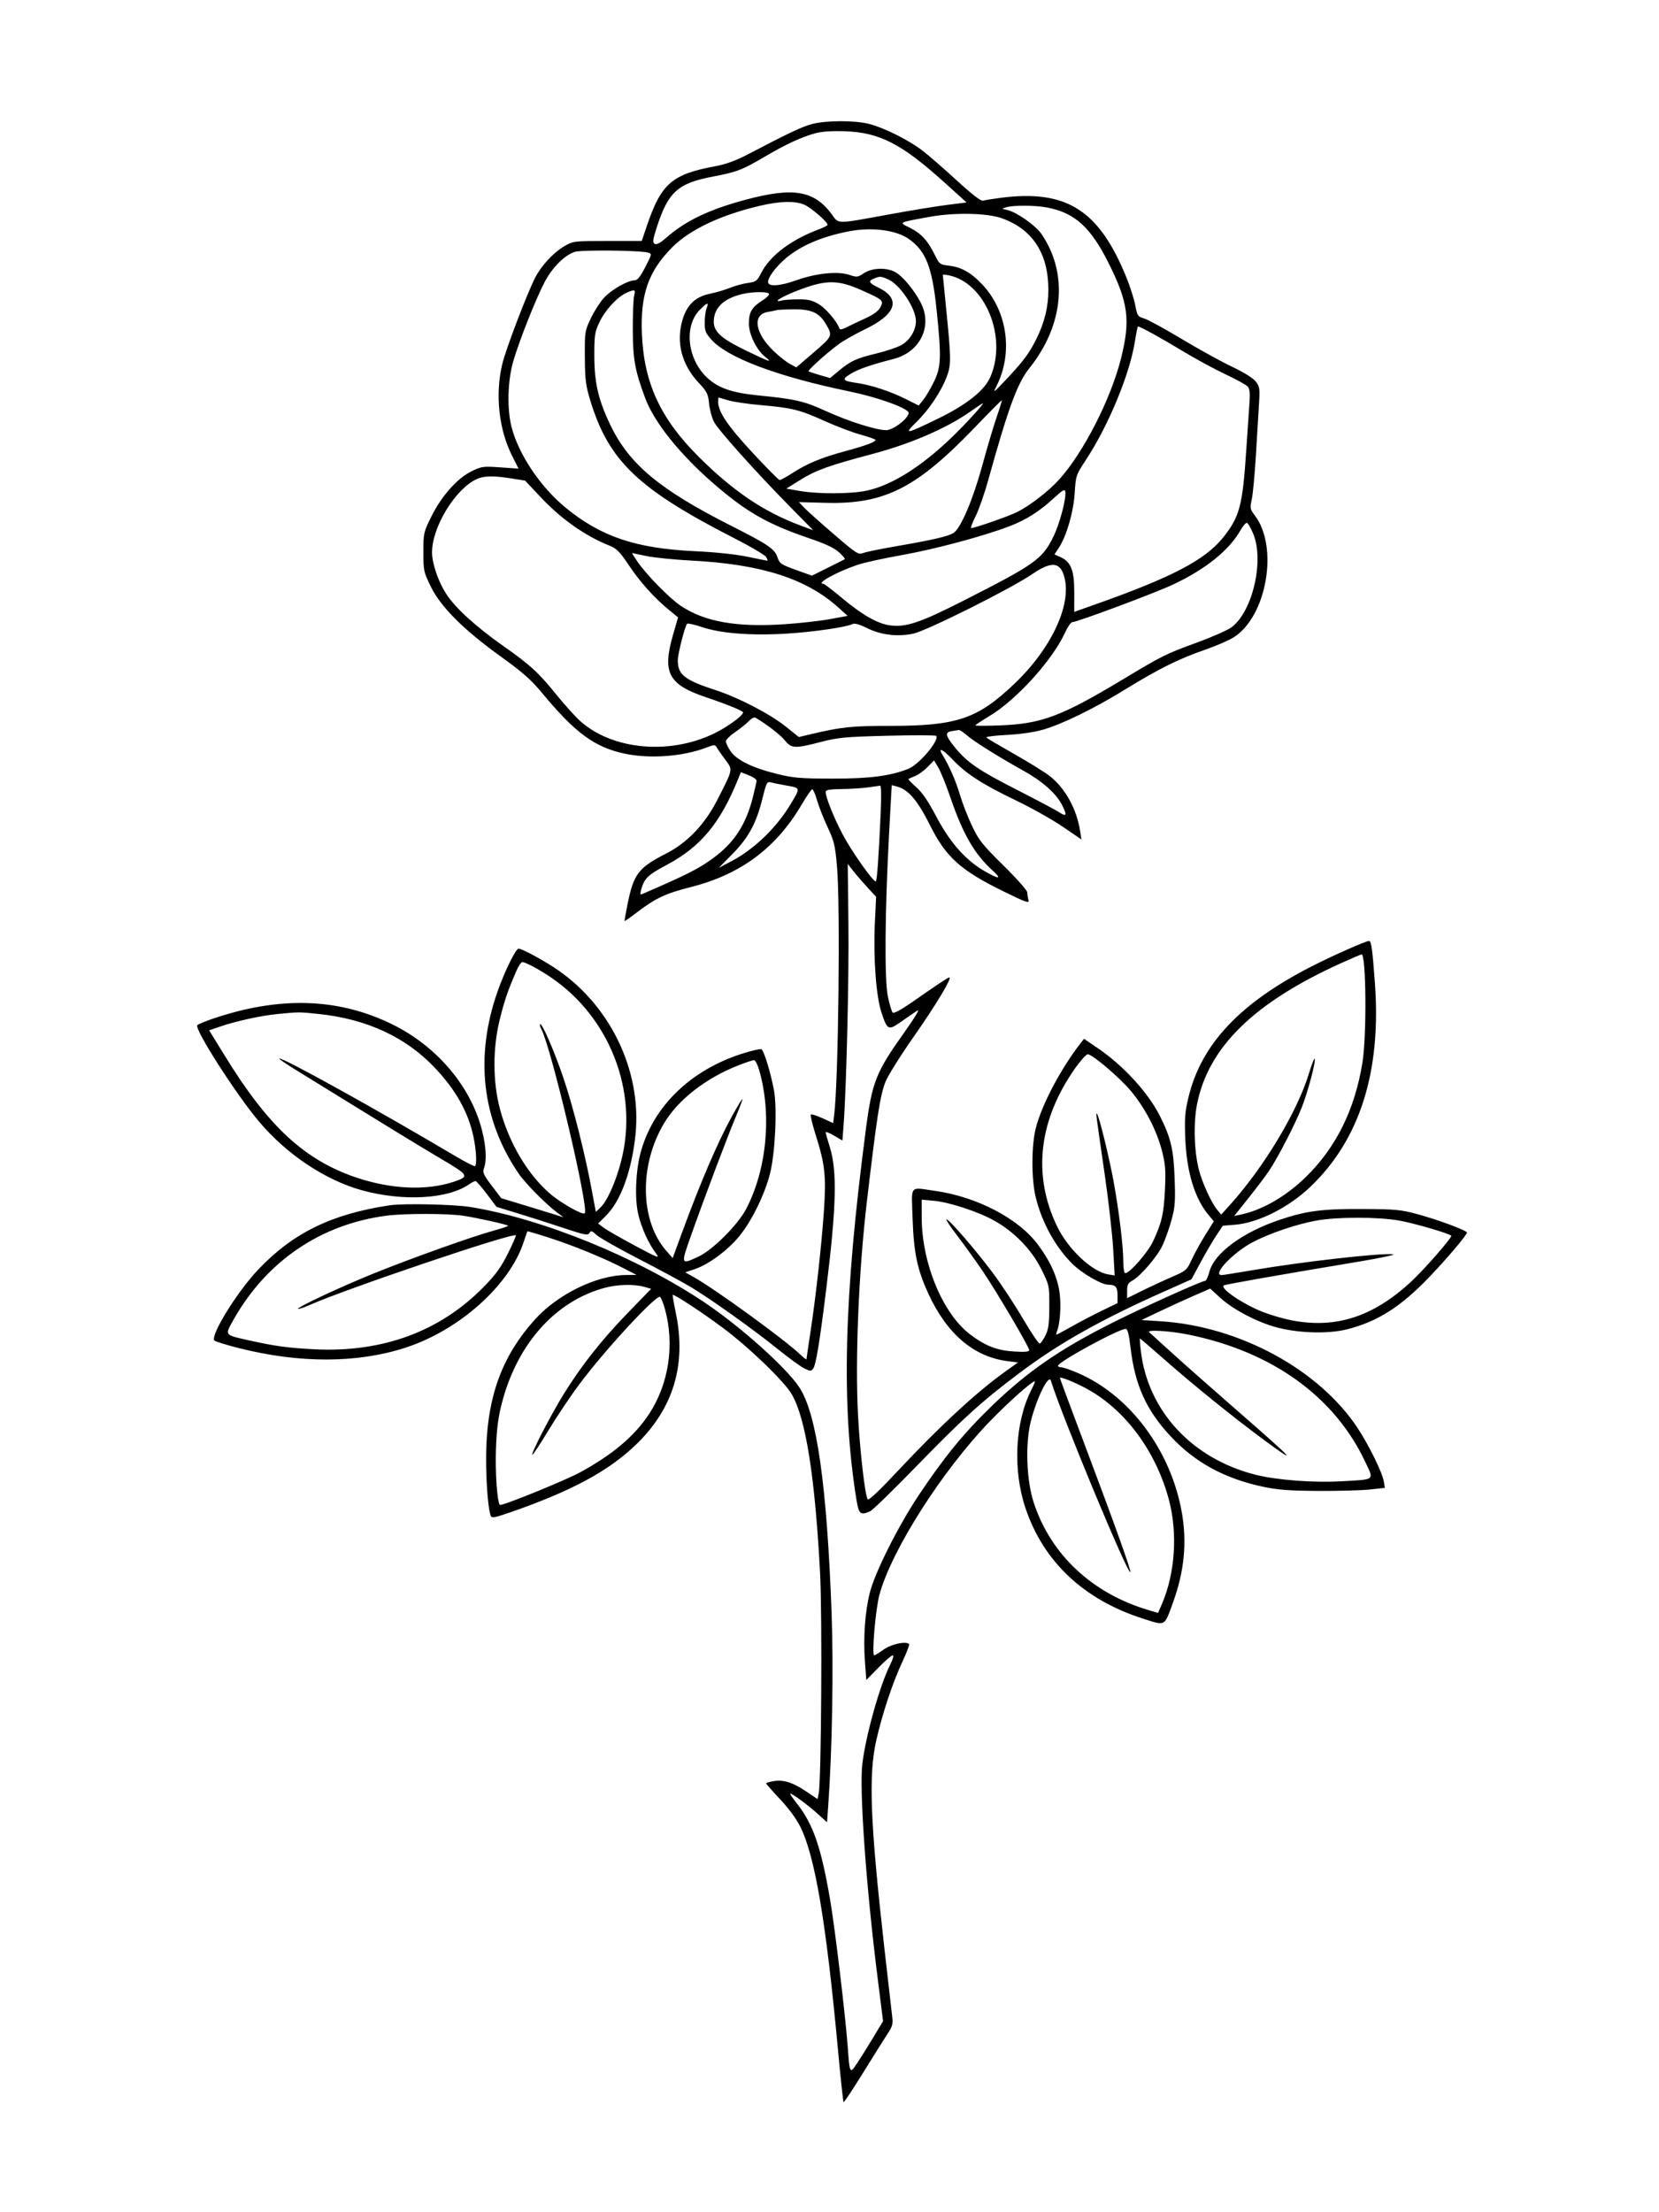 <svg xmlns="http://www.w3.org/2000/svg" width="864" height="1152" viewBox="0 0 864 1152" version="1.1">
	<path d="M 423 64.563 C 417.822 65.910, 410.838 69.206, 389.500 80.373 C 383.217 83.662, 378.085 85.531, 372.500 86.566 C 349.948 90.744, 344.358 95.604, 336.923 117.500 L 334.206 125.500 316.353 125.500 C 298.792 125.500, 298.426 125.544, 293.942 128.179 C 288.179 131.568, 281.836 138.415, 278.676 144.660 C 274.181 153.542, 263.230 182.404, 261.473 190 C 257.844 205.686, 259.808 223.605, 266.655 237.272 L 270.047 244.044 260.578 243.378 C 251.625 242.749, 250.807 242.860, 245.585 245.415 C 238.155 249.050, 229.960 258.264, 224.676 268.925 C 220.604 277.139, 220.500 277.602, 220.500 287.476 C 220.500 297.224, 220.646 297.902, 224.402 305.552 C 229.570 316.080, 241.604 328.092, 260.812 341.895 C 272.214 350.087, 276.583 353.941, 282.295 360.840 C 299.614 381.760, 309.755 389.190, 325.500 392.496 C 338.568 395.239, 355.704 393.952, 367.848 389.314 C 372.158 387.668, 372.388 387.673, 373.422 389.444 C 374.015 390.459, 375.997 393.299, 377.826 395.754 C 381.713 400.969, 381.835 400.366, 373.602 416.491 C 367.064 429.295, 358.009 438.806, 347 444.435 C 332.526 451.836, 330.071 455.009, 326.920 470.392 C 325.904 475.350, 325.174 479.507, 325.297 479.630 C 325.420 479.754, 328.441 477.623, 332.011 474.895 C 341.377 467.738, 346.702 465.254, 359.833 461.919 C 385.818 455.318, 404.276 441.557, 417.578 418.867 C 420.115 414.540, 422.565 411, 423.024 411 C 423.483 411, 424.604 413.587, 425.515 416.750 C 426.426 419.913, 428.899 426.203, 431.011 430.729 C 434.461 438.124, 434.960 440.233, 435.925 451.534 C 437.694 472.231, 436.640 563.217, 434.429 580.672 L 433.901 584.844 428.386 582.319 C 425.353 580.931, 422.597 580.069, 422.261 580.405 C 421.926 580.741, 423.079 585.537, 424.825 591.063 C 429.670 606.400, 430.331 612.582, 429.075 630.795 C 427.824 648.938, 424.828 675.772, 421.975 694.396 C 420.889 701.489, 420 707.539, 420 707.842 C 420 708.145, 418.537 707.009, 416.750 705.318 C 408.312 697.335, 372.299 671.185, 361.189 664.973 L 356.877 662.563 362.011 660.818 C 369.176 658.382, 379.053 651.047, 385.051 643.707 C 391.530 635.780, 398.338 621.870, 401.060 611 C 403.717 600.389, 404.812 576.930, 403.079 567.732 C 401.289 558.232, 397.787 546.856, 396.501 546.362 C 395.869 546.120, 391.561 547.110, 386.926 548.562 C 359.669 557.104, 339.942 576.300, 333.554 600.500 C 331.032 610.052, 330.504 624.320, 332.379 632.259 C 334.071 639.425, 337.699 647.467, 341.564 652.620 C 343.745 655.529, 343.002 655.258, 330.582 648.620 C 323.255 644.704, 315.964 640.518, 314.380 639.318 L 311.500 637.136 315.589 633.071 C 323.287 625.420, 329.007 609.752, 330.947 591.009 C 334.438 557.262, 317.356 522.367, 288.122 503.527 C 280.885 498.863, 271.659 494, 270.046 494 C 268.621 494, 262.822 505.822, 259.173 516.166 C 247.179 550.164, 250.935 583.006, 270.021 611 C 273.656 616.332, 284.429 627.215, 290.514 631.702 L 293.500 633.903 287.500 632.026 C 284.200 630.994, 276.894 628.755, 271.265 627.050 L 261.030 623.951 256.069 617.398 C 251.784 611.737, 251.237 610.506, 252.054 608.357 C 253.557 604.404, 253.162 596.953, 251.001 588.503 C 245.170 565.707, 227.615 544.951, 204.500 533.525 C 176.461 519.666, 145.851 518.642, 111.092 530.402 C 107.024 531.778, 103.275 533.325, 102.760 533.840 C 100.988 535.612, 122.796 569.689, 134.896 584.056 C 149.332 601.197, 169.669 614.729, 188.792 619.917 C 210.056 625.687, 233.111 624.398, 244.154 616.821 C 245.614 615.819, 247.189 615.015, 247.654 615.033 C 248.119 615.052, 250.767 618.081, 253.537 621.765 L 258.574 628.464 269.537 631.800 C 275.567 633.635, 286.257 637.055, 293.294 639.400 C 304.543 643.149, 306.196 643.473, 306.976 642.082 C 307.746 640.709, 308.235 640.844, 310.681 643.100 C 312.232 644.529, 321.942 650.053, 332.261 655.374 C 342.579 660.695, 354.729 667.241, 359.261 669.919 C 369.553 676.003, 392.314 692.228, 405.500 702.880 C 411 707.323, 417.039 711.700, 418.920 712.607 C 422.098 714.139, 422.426 714.138, 423.548 712.603 C 424.965 710.665, 426.990 698.210, 430.392 670.500 C 435.649 627.680, 436.060 609.675, 432.071 597 C 430.946 593.425, 430.020 590.120, 430.013 589.655 C 430.006 589.190, 431.964 589.961, 434.365 591.368 L 438.731 593.927 439.348 585.713 C 440.818 566.149, 442.181 509.060, 441.854 480.700 L 441.500 449.901 444.499 453.700 C 446.149 455.790, 449.474 459.639, 451.889 462.254 L 456.280 467.007 455.620 480.754 C 454.765 498.557, 456.256 518.834, 459.032 527.156 C 462.178 536.591, 462.569 536.770, 469.484 531.926 C 472.713 529.664, 476.436 527.105, 477.757 526.240 C 479.207 525.290, 476.519 529.784, 470.973 537.583 C 456.138 558.445, 454.204 563.318, 450.953 588.025 C 439.463 675.350, 438.040 731.823, 446.082 781.250 C 447.263 788.505, 448.189 789.238, 453.255 786.930 C 454.547 786.341, 465.438 775.731, 477.457 763.351 C 501.365 738.725, 511.804 729.298, 531.500 714.549 C 551.849 699.311, 573.666 687.064, 606.500 672.447 L 620.500 666.215 625.239 657.411 C 627.845 652.569, 631.519 646.286, 633.403 643.448 L 636.830 638.288 643.165 637.778 C 655.214 636.809, 671.010 628.886, 682.306 618.144 C 708.152 593.565, 719.406 558.197, 716.059 512.077 C 714.761 494.196, 714.175 490, 712.975 490 C 711.288 490, 693.874 497.718, 683 503.285 C 645.621 522.423, 625.551 543.800, 618.920 571.540 C 617.114 579.098, 616.860 582.456, 617.297 593 C 618.022 610.453, 622.234 624.183, 629.523 632.845 L 632.157 635.976 627.635 643.238 C 625.147 647.232, 621.967 653.004, 620.568 656.064 C 618.117 661.424, 617.739 661.751, 610.262 664.985 C 605.993 666.832, 599.013 670.070, 594.750 672.182 L 587 676.022 587 672.180 C 587 669.067, 587.493 668.074, 589.597 666.948 C 593.823 664.686, 602.618 654.500, 605.373 648.676 C 606.782 645.699, 608.902 639.733, 610.086 635.418 C 611.968 628.559, 612.176 625.803, 611.736 613.536 C 611.198 598.509, 609.740 592.371, 604.013 581.026 C 597.934 568.984, 585.191 555.048, 572.027 546.048 L 564.555 540.939 562.781 543.219 C 552.413 556.547, 542.532 575.285, 539.430 587.500 C 537.136 596.530, 537.106 613.902, 539.366 623.319 C 542.528 636.489, 549.680 649.470, 558.636 658.291 C 563.469 663.051, 573.713 669, 577.078 669 C 580.963 669, 582 670.139, 582 674.407 L 582 678.600 573.836 682.550 C 569.345 684.722, 562.294 688.413, 558.165 690.750 C 554.037 693.087, 550.462 695, 550.222 695 C 549.982 695, 550.101 694.213, 550.487 693.250 C 552.041 689.371, 552.693 680.111, 551.874 673.555 C 550.851 665.369, 547.137 657.002, 540.641 648.249 C 530.418 634.472, 508.715 623.153, 486.636 620.082 C 473.401 618.241, 474.681 616.587, 475.286 634.750 C 475.873 652.341, 477.751 661.256, 483.487 673.675 C 493.209 694.725, 507.100 706.547, 524.769 708.809 L 530.163 709.500 524.332 713.647 C 509.042 724.519, 489.917 742.133, 468.039 765.492 C 457.597 776.641, 452.345 781.581, 451.858 780.711 C 450.439 778.176, 447.907 756.171, 446.884 737.500 C 445.286 708.305, 447.169 662.225, 451.447 625.860 C 456.714 581.084, 458.265 571.041, 461.067 563.550 C 462.225 560.455, 468.825 549.886, 475.935 539.742 C 487.451 523.312, 496.052 509, 494.409 509 C 493.717 509, 488.911 512.187, 475.176 521.756 C 469.347 525.817, 465.499 527.899, 464.911 527.311 C 464.393 526.793, 463.263 523.024, 462.401 518.935 C 460.558 510.204, 460.844 474.090, 463.079 433.193 L 464.407 408.885 466.893 409.509 C 472.997 411.041, 477.831 416.675, 484.477 430 C 492.598 446.282, 500.371 453.271, 522.346 464.053 C 534.490 470.010, 536.121 470.578, 535.610 468.673 C 535.290 467.478, 535.021 465.695, 535.014 464.712 C 535.006 463.728, 529.423 457.428, 522.607 450.712 C 511.549 439.814, 509.781 437.585, 506.186 430 C 503.970 425.325, 501.174 418.125, 499.971 414 C 497.941 407.034, 494.237 398.526, 490.958 393.295 C 488.175 388.856, 490.920 390.035, 496.085 395.496 C 503.133 402.948, 511.492 408.346, 529.125 416.831 C 537.168 420.702, 548.126 426.856, 553.475 430.509 L 563.201 437.149 562.532 432.824 C 560.710 421.058, 554.583 410.101, 546.325 403.844 C 543.671 401.833, 535.425 396.744, 528 392.535 C 520.575 388.325, 514.136 384.522, 513.692 384.083 C 513.248 383.644, 517.973 383.030, 524.192 382.719 C 531.102 382.373, 538.417 381.325, 543 380.023 C 553.139 377.144, 569.693 369.057, 585.983 359.027 C 603.313 348.356, 613.902 343.081, 627.243 338.473 C 633.149 336.432, 640.015 333.474, 642.500 331.898 C 659.765 320.949, 666.015 284.819, 653.486 268.392 C 651.007 265.143, 650.897 264.579, 651.888 260.201 C 652.473 257.616, 653.441 247.400, 654.039 237.500 C 654.637 227.600, 655.373 215.450, 655.674 210.500 C 656.181 202.168, 656.050 201.284, 653.915 198.593 C 652.526 196.843, 647.606 193.793, 641.554 190.929 C 636.024 188.313, 624.300 181.847, 615.500 176.560 C 606.700 171.274, 597.883 166.460, 595.906 165.863 C 592.516 164.838, 592.250 164.444, 591.223 158.923 C 590.624 155.703, 588.540 149.159, 586.592 144.381 C 572.267 109.245, 555.356 98.577, 521.042 103.030 C 516.940 103.562, 512.854 104.229, 511.963 104.512 C 510.886 104.854, 506.221 101.247, 498.059 93.763 C 491.304 87.568, 483.239 80.574, 480.138 78.220 C 472.986 72.791, 460.247 66.462, 452.540 64.510 C 445.134 62.634, 430.312 62.660, 423 64.563 M 424.428 69.439 C 417.136 71.493, 409.275 75.133, 398.727 81.339 C 386.537 88.511, 383.787 89.579, 371.550 91.899 C 352.888 95.437, 347.956 99.914, 341.908 118.808 C 339.953 124.916, 339.798 126.257, 340.964 126.978 C 341.938 127.580, 343.808 126.573, 347.152 123.649 C 357.140 114.911, 369.470 109.036, 388.457 103.969 C 413.206 97.364, 423.956 99.189, 433.160 111.558 C 437.085 116.834, 434.513 116.848, 464.473 111.391 C 474.909 109.490, 487.936 107.371, 493.423 106.681 L 503.400 105.427 491.450 94.652 C 469.477 74.840, 457.926 68.935, 440 68.352 C 432.967 68.123, 427.825 68.482, 424.428 69.439 M 396.500 107 C 375.715 111.759, 359.263 119.498, 349.990 128.880 C 337.605 141.410, 333.446 153.376, 334.308 174 C 335.368 199.386, 343.952 217.968, 363.752 237.742 C 381.717 255.683, 397.735 266.520, 416.783 273.617 L 423.500 276.120 411.868 264.310 C 393.580 245.742, 373.977 223.876, 371.809 219.626 C 370.720 217.491, 369.580 213.215, 369.275 210.122 C 368.780 205.103, 368.193 203.937, 363.804 199.251 C 355.034 189.887, 352.037 178.266, 355.403 166.685 C 357.702 158.776, 362.132 154.528, 369.701 152.976 C 372.890 152.322, 377.624 150.928, 380.220 149.878 C 382.817 148.829, 387.004 147.687, 389.526 147.341 C 393.750 146.762, 394.296 146.349, 396.447 142.104 C 400.965 133.190, 411.911 124.891, 426.250 119.511 C 428.863 118.530, 431 117.433, 431 117.072 C 431 115.549, 422.203 107.971, 418.782 106.547 C 413.990 104.553, 406.526 104.705, 396.500 107 M 524 107.930 C 521.543 108.648, 521.556 108.674, 524.757 109.412 C 529.511 110.507, 539.303 117.384, 542.304 121.735 C 556.458 142.253, 554.071 169.297, 536.132 191.670 C 529.841 199.517, 525.120 212.356, 514.620 250.180 C 512.684 257.153, 509.721 265.591, 508.036 268.930 C 506.350 272.268, 505.333 275, 505.776 275 C 507.719 275, 525.460 268.801, 529.775 266.614 C 536.545 263.184, 546.118 255.769, 551.609 249.703 C 564.274 235.714, 578.584 207.668, 583.857 186.500 C 588.816 166.591, 587.626 157.551, 577.335 136.969 C 567.945 118.191, 559.669 110.754, 545.114 108.014 C 539.045 106.872, 527.774 106.827, 524 107.930 M 484.323 112.890 C 467.376 115.982, 467.944 115.670, 473.871 118.623 C 479.721 121.538, 483.182 125.289, 486.765 132.593 C 489.195 137.547, 489.491 137.780, 494.080 138.323 C 500.714 139.109, 505.656 141.884, 511.570 148.146 C 524.686 162.033, 527.727 183.893, 518.940 201.118 C 517.019 204.883, 517.347 204.670, 523.481 198.167 C 532.865 188.219, 535.754 184.395, 539.533 176.913 C 543.931 168.207, 546.003 159.846, 545.988 150.856 C 545.957 131.852, 537.673 119.241, 521.500 113.577 C 513.909 110.919, 496.858 110.603, 484.323 112.890 M 442.342 120.419 C 427.372 123.262, 415.574 128.512, 407.786 135.797 C 403.152 140.131, 400 144.615, 400 146.871 C 400 149.400, 406.080 149.027, 414.661 145.972 C 425.184 142.226, 436.409 141.100, 442.500 143.182 C 446.222 144.453, 446.736 144.390, 449.890 142.274 C 454.239 139.356, 462.136 139.176, 466.593 141.893 C 470.441 144.240, 475.990 150.956, 479.404 157.399 C 485.893 169.645, 479.359 183.332, 465.298 186.947 C 453.436 189.996, 447.185 192.158, 443.117 194.620 C 438.141 197.631, 438.622 198.335, 446.431 199.464 C 453.750 200.522, 463.608 203.759, 471.476 207.688 L 478.452 211.171 480.754 208.336 C 482.021 206.776, 484.507 202.587, 486.279 199.026 C 490.151 191.243, 490.353 186.196, 487.788 161.399 C 485.461 138.904, 482.094 130.435, 473.025 124.260 C 466.425 119.767, 453.980 118.209, 442.342 120.419 M 299.215 131.180 C 293.939 132.994, 287.576 139.375, 283.733 146.705 C 279.085 155.572, 270.608 176.909, 267.387 187.850 C 264.345 198.180, 263.949 212.844, 266.450 222.500 C 270.126 236.690, 281.423 253.546, 294.426 264.242 C 312.961 279.488, 331.037 285.587, 362 287.043 C 372.756 287.549, 383.300 288.663, 389.360 289.933 C 394.783 291.070, 399.411 292, 399.645 292 C 399.879 292, 399.622 291.162, 399.074 290.138 C 398.526 289.115, 391.198 284.764, 382.789 280.470 C 332.332 254.704, 316.984 240.041, 307.381 208.421 C 305.040 200.714, 304.660 197.663, 304.586 186 C 304.502 172.858, 304.583 172.324, 307.638 165.877 C 309.364 162.234, 312.431 157.422, 314.453 155.184 C 318.274 150.954, 326.885 146.006, 330.446 145.992 C 331.973 145.987, 333.417 144.209, 336.072 139.062 C 339.529 132.362, 339.578 132.121, 337.572 131.556 C 333.266 130.341, 302.533 130.040, 299.215 131.180 M 491.013 143.125 C 491.020 143.331, 491.725 150.475, 492.580 159 C 495.408 187.184, 495.442 189.842, 493.064 196.146 C 490.106 203.986, 483.838 213.356, 477.239 219.798 C 470.467 226.409, 471.622 226.225, 488.500 218.009 C 503.524 210.694, 512.749 203.336, 515.807 196.226 C 524.734 175.476, 513.099 147.170, 494.080 143.366 C 492.386 143.027, 491.006 142.919, 491.013 143.125 M 455.250 145.031 C 451.986 146.343, 452.447 147.333, 457.454 149.765 C 469.364 155.552, 466.849 163.598, 450.701 171.368 C 445.640 173.803, 439.432 177.304, 436.904 179.148 C 430.941 183.496, 420.511 192.856, 421.068 193.359 C 421.306 193.573, 423.929 194.451, 426.899 195.309 L 432.298 196.868 436.899 193.046 C 443.083 187.910, 445.920 186.611, 456.559 184.044 C 461.541 182.842, 467.344 180.878, 469.454 179.679 C 473.867 177.173, 477 172.005, 477 167.232 C 477 160.505, 468.582 147.977, 462.298 145.351 C 458.611 143.810, 458.320 143.797, 455.250 145.031 M 420.159 149.552 C 412.518 152.154, 405 155.644, 405 156.588 C 405 156.889, 405.856 156.863, 406.902 156.531 C 407.948 156.199, 411.779 155.905, 415.416 155.877 C 420.767 155.836, 422.861 156.315, 426.405 158.392 C 430.085 160.548, 436.020 167.559, 437.224 171.173 C 437.418 171.754, 438.782 171.522, 440.527 170.610 C 442.162 169.756, 446.538 167.671, 450.251 165.977 C 454.916 163.848, 457.457 162.017, 458.475 160.049 C 460.335 156.451, 460.012 156.162, 448.336 150.964 C 437.429 146.109, 431.184 145.796, 420.159 149.552 M 326.333 152.456 C 321.553 154.535, 315.115 161.523, 312.148 167.852 C 309.739 172.989, 309.502 174.585, 309.521 185.500 C 309.546 199.434, 311.653 208.417, 317.973 221.528 C 327.712 241.733, 343.532 254.928, 380.404 273.602 C 400.401 283.729, 403.453 285.812, 404.953 290.357 C 405.966 293.428, 406.833 294.012, 414.454 296.757 L 422.839 299.777 431.170 295.638 C 435.751 293.362, 439.723 291.352, 439.997 291.170 C 440.270 290.989, 438.911 289.390, 436.976 287.617 C 434.461 285.312, 429.905 283.186, 420.980 280.152 C 402.868 273.996, 392.097 268.337, 379.478 258.346 C 358.165 241.474, 341.472 221.897, 336.057 207.424 C 330.723 193.167, 329.614 187.122, 329.556 172 C 329.525 164.025, 329.826 156.037, 330.225 154.250 C 331.036 150.614, 330.809 150.509, 326.333 152.456 M 386.734 153.088 C 377.081 155.362, 372.011 160.073, 371.734 167.023 C 371.509 172.651, 375.250 176.103, 388.611 182.598 C 400.673 188.462, 402.715 189.137, 398.596 185.897 C 394.018 182.296, 390.020 174.183, 390.009 168.473 C 389.998 162.590, 391.570 159.928, 397.123 156.422 C 399.296 155.051, 400.806 153.494, 400.478 152.964 C 399.756 151.796, 391.918 151.867, 386.734 153.088 M 364.490 161.310 C 356.014 169.786, 357.937 187.157, 368.420 196.819 C 374.176 202.125, 381.319 204.570, 395 205.917 C 414.235 207.812, 418.736 208.854, 430.099 214.045 C 441.834 219.406, 456.311 224, 461.471 224 C 465.713 224, 474.692 216.539, 472.961 214.453 C 470.717 211.749, 456.194 206.697, 442.562 203.878 C 405.022 196.117, 379.129 186.420, 370.530 176.901 C 367.495 173.543, 367 172.302, 367 168.062 C 367 165.350, 367.439 161.976, 367.975 160.565 C 369.270 157.159, 368.469 157.331, 364.490 161.310 M 404.500 161.497 C 403.950 161.684, 401.863 162.109, 399.861 162.443 C 391.675 163.807, 393.123 173.436, 402.927 182.837 C 405.697 185.492, 409.484 188.484, 411.344 189.486 L 414.726 191.307 423.866 183.451 C 433.765 174.944, 433.801 174.852, 429.836 168.300 C 426.507 162.800, 422.381 160.989, 413.382 161.079 C 409.047 161.122, 405.050 161.311, 404.500 161.497 M 591.061 177.750 C 588.389 194.811, 577.353 221.505, 565.533 239.500 C 560.380 247.344, 560.267 247.677, 559.714 256.602 C 559.096 266.562, 555.523 278.999, 551.524 285.105 L 549.164 288.709 552.299 290.105 C 557.760 292.535, 559.504 297.023, 559.474 308.565 L 559.448 318.630 569.974 314.908 C 610.514 300.576, 627.754 291.546, 637.141 279.728 C 645.650 269.015, 647.164 263.212, 649.071 234 C 649.699 224.375, 650.441 213.458, 650.720 209.739 C 651.081 204.926, 650.841 202.513, 649.887 201.364 C 649.150 200.476, 643.913 197.580, 638.250 194.929 C 632.587 192.278, 622.451 186.773, 615.727 182.697 C 604.834 176.094, 593.768 170, 592.670 170 C 592.453 170, 591.728 173.488, 591.061 177.750 M 374.010 209.250 C 374.032 214.463, 379.025 221.848, 391.924 235.750 C 399.196 243.588, 405.555 250, 406.054 250 C 406.553 250, 409.500 248.376, 412.604 246.391 C 420.575 241.291, 427.582 238.376, 439.959 235.011 C 450.900 232.036, 456.006 230.150, 455.992 229.089 C 455.988 228.765, 452.418 227.507, 448.058 226.293 C 443.699 225.079, 435.265 221.876, 429.316 219.175 C 416.567 213.388, 412.558 212.393, 396.230 210.965 C 389.482 210.375, 381.832 209.246, 379.230 208.457 C 376.629 207.668, 374.387 207.017, 374.250 207.011 C 374.113 207.005, 374.004 208.012, 374.010 209.250 M 507.530 222.729 C 477.251 254.260, 460.554 262.682, 429.981 261.842 L 416.066 261.460 418.783 264.333 C 420.277 265.912, 427.199 272.113, 434.164 278.110 C 446.123 288.408, 446.982 288.957, 449.584 287.968 C 451.099 287.392, 458.900 285.794, 466.920 284.417 C 485.549 281.219, 493.935 279.272, 496.599 277.527 C 500.389 275.044, 506.682 260.289, 511.539 242.500 C 514.092 233.150, 517.491 221.713, 519.092 217.085 C 520.693 212.457, 521.890 208.560, 521.752 208.426 C 521.613 208.292, 515.214 214.728, 507.530 222.729 M 505.081 214.505 C 492.590 223.229, 474.041 231.202, 453.746 236.571 C 431.924 242.344, 424.876 244.879, 417 249.783 L 409.500 254.454 416.500 255.666 C 426.115 257.330, 443.107 257.260, 451.303 255.524 C 464.369 252.755, 479.890 243.017, 495.847 227.577 C 503.289 220.376, 512.754 209.982, 511.843 210.011 C 511.654 210.017, 508.612 212.039, 505.081 214.505 M 248.500 249.389 C 237.336 254.266, 225 274.344, 225 287.637 C 225 293.546, 228.351 303.184, 232.668 309.687 C 237.411 316.833, 247.967 326.420, 261.915 336.250 C 276.337 346.413, 280.318 350.068, 290.076 362.105 C 294.359 367.387, 299.903 373.505, 302.397 375.700 C 320.633 391.752, 353.362 393.370, 376.657 379.370 C 382.495 375.862, 387 372.221, 387 371.010 C 387 370.190, 378.962 366.898, 367.593 363.063 C 348.024 356.461, 344.800 350.268, 350.568 330.363 L 353.135 321.503 348.318 317.547 C 340.629 311.232, 333.373 303.134, 327.420 294.220 C 322.898 287.449, 321.126 285.634, 317.695 284.261 C 304.619 279.030, 292.284 270.327, 281.230 258.535 L 273.500 250.288 266.307 249.144 C 257.112 247.681, 252.256 247.748, 248.500 249.389 M 549.097 259.168 C 541.404 266.266, 534.618 270.603, 526 273.930 C 512.553 279.121, 486.913 286.008, 469.687 289.055 C 460.410 290.697, 450.098 292.956, 446.771 294.077 C 435.811 297.769, 424.542 304, 428.824 304 C 429.278 304, 433.665 307.358, 438.574 311.463 C 449.045 320.219, 457.006 324.765, 463.402 325.642 C 471.767 326.788, 479.148 324.312, 502 312.692 C 539.075 293.839, 542.843 291.161, 548.519 279.629 C 551.906 272.749, 555.411 259.514, 554.798 255.926 C 554.564 254.556, 553.346 255.249, 549.097 259.168 M 646.146 275.954 C 640.218 286.502, 627.975 296.376, 610.820 304.444 C 601.553 308.802, 560.824 324, 558.410 324 C 557.715 324, 556.010 326.484, 554.620 329.519 C 548.043 343.885, 529.155 364.660, 515.055 373.036 C 511.175 375.342, 508 377.460, 508 377.744 C 508 378.028, 513.962 378.021, 521.250 377.727 C 542.456 376.872, 552.853 372.974, 584.272 354.095 C 605.686 341.229, 606.722 340.714, 623.757 334.460 C 631.599 331.581, 639.577 328.035, 641.485 326.579 C 652.373 318.274, 658.443 292.067, 652.719 278.075 C 651.499 275.092, 650.025 272.496, 649.445 272.307 C 648.864 272.118, 647.380 273.759, 646.146 275.954 M 331.870 292.311 C 336.790 299.462, 348.686 311.597, 354.669 315.568 C 367.143 323.848, 383.659 326.738, 408.831 325.046 C 416.657 324.520, 427.199 323.329, 432.256 322.399 L 441.452 320.709 436.476 316.242 C 419.833 301.300, 396.506 293.841, 360.500 291.945 C 351.150 291.453, 340.350 290.364, 336.500 289.525 C 332.651 288.686, 329.366 288, 329.202 288 C 329.038 288, 330.239 289.940, 331.870 292.311 M 537.500 299.021 C 526.432 306.595, 482.502 328.551, 475.521 329.998 C 467.318 331.698, 458.833 330.663, 451.550 327.075 C 447.719 325.187, 445.049 324.429, 444.050 324.945 C 440.892 326.577, 423.941 329.059, 409.936 329.939 C 391.575 331.094, 375.433 329.869, 365.697 326.583 C 361.739 325.248, 358.206 324.457, 357.847 324.827 C 356.692 326.017, 353 340.518, 353 343.863 C 353 351.398, 356.459 354.100, 373 359.488 C 384.668 363.289, 401.137 371.872, 409.267 378.390 L 416.034 383.815 422.267 382.336 C 438.205 378.554, 443.475 378, 463.500 378 C 498.362 378, 509.093 374.372, 528.263 356.107 C 548.226 337.085, 558.875 313.413, 553.895 299.128 C 551.598 292.539, 547.015 292.509, 537.500 299.021 M 389.982 375.519 C 388.712 376.871, 385.508 379.445, 382.862 381.239 C 380.216 383.032, 378.040 385.183, 378.026 386.018 C 378.012 386.853, 379.126 389.193, 380.502 391.218 C 383.657 395.861, 392.079 399.948, 405 403.106 C 413.214 405.114, 417.071 405.432, 433.500 405.453 C 453.010 405.479, 463.726 404.094, 473.129 400.332 C 478.614 398.137, 489.162 385.697, 487.638 383.221 C 487.395 382.824, 476.014 382.786, 462.348 383.135 C 440.046 383.706, 436.475 384.037, 427.500 386.371 C 413.953 389.894, 412.148 389.812, 408.722 385.518 C 406.458 382.680, 399.195 377.083, 393.395 373.705 C 392.788 373.351, 391.252 374.168, 389.982 375.519 M 495.750 380.716 C 491.966 381.290, 492.289 383.052, 497.308 389.213 C 503.736 397.101, 509.614 401.108, 530 411.502 C 540.175 416.689, 549.962 421.893, 551.750 423.065 C 555.495 425.521, 555.823 424.533, 553.061 419.119 C 550.054 413.226, 542.915 406.868, 533.289 401.509 C 519.993 394.109, 507.152 386.072, 503.502 382.868 C 501.706 381.291, 499.845 380.067, 499.368 380.150 C 498.891 380.232, 497.262 380.487, 495.750 380.716 M 483.082 399.415 C 481.243 401.313, 478.334 403.424, 476.619 404.106 C 474.903 404.787, 473.318 405.487, 473.095 405.660 C 472.873 405.834, 474.704 407.748, 477.164 409.913 C 480.310 412.682, 483.398 417.199, 487.569 425.131 C 494.542 438.394, 502.598 447.622, 512.114 453.250 C 520.079 457.960, 522.175 458.056, 517.108 453.479 C 507.578 444.869, 501.515 434.426, 495.014 415.422 C 492.741 408.779, 489.879 401.683, 488.654 399.654 L 486.427 395.964 483.082 399.415 M 384.356 405.802 C 375.025 428.830, 364.826 441.057, 347.118 450.446 C 337.559 455.514, 335.614 457.371, 334.009 462.967 C 333.319 465.373, 333.391 466.049, 334.294 465.657 C 358.142 455.317, 363.887 452.402, 371.577 446.736 C 382.372 438.783, 388.414 429.522, 392.029 415.388 C 393.113 411.148, 394 407.145, 394 406.492 C 394 405.838, 392.167 404.583, 389.927 403.704 L 385.855 402.104 384.356 405.802 M 397.111 415.671 C 393.908 428.673, 389.898 436.127, 381.534 444.628 L 374.359 451.920 380.929 448.467 C 392.765 442.246, 404.326 431.113, 411.701 418.831 C 416.925 410.132, 416.973 410.378, 409.813 409.107 C 406.341 408.491, 402.552 407.729, 401.393 407.414 C 399.470 406.892, 399.095 407.616, 397.111 415.671 M 452 410.042 C 448.975 410.460, 442.788 410.847, 438.250 410.901 C 432.060 410.975, 430 411.335, 430 412.343 C 430 415.174, 434.178 425.630, 438.868 434.540 C 443.343 443.039, 454.565 459, 456.067 459 C 456.723 459, 457.560 447.468, 458.662 423.250 C 459.042 414.905, 458.935 409.058, 458.405 409.141 C 457.907 409.218, 455.025 409.624, 452 410.042 M 698.878 501.349 C 653.187 521.954, 629.357 545.202, 623.421 574.959 C 621.447 584.855, 621.905 599.911, 624.471 609.500 C 626.316 616.394, 630.908 626.350, 633.926 630 L 635.993 632.500 640.509 627.500 C 658.179 607.935, 675.567 579.040, 681.629 559.169 C 683.027 554.586, 684.385 551.052, 684.648 551.314 C 685.495 552.162, 681.215 568.405, 677.994 576.568 C 674.435 585.584, 665.460 602.975, 660.807 609.868 C 659.088 612.416, 654.325 618.710, 650.224 623.855 L 642.767 633.210 646.134 632.505 C 657.339 630.160, 669.729 623.023, 680.001 613 C 695.851 597.533, 705.615 577.799, 709.565 553.251 C 711.826 539.200, 711.493 496.986, 709.121 497.005 C 708.779 497.008, 704.170 498.962, 698.878 501.349 M 268.872 505.750 C 264.346 516.200, 262.746 520.884, 260.254 530.971 C 256.566 545.903, 256.604 563.240, 260.357 577.448 C 264.958 594.863, 274.568 611.215, 286.175 621.375 C 291.792 626.292, 303.426 632.908, 304.524 631.810 C 306.885 629.448, 287.085 545.501, 281.866 535.750 C 281.301 534.693, 281.051 533.615, 281.312 533.354 C 282.218 532.448, 288.857 547.798, 293.465 561.451 C 298.470 576.278, 304.587 600.447, 308.104 619.281 L 310.304 631.063 312.710 628.802 C 316.261 625.467, 320.802 615.233, 323.565 604.343 C 332.612 568.677, 317.760 529.959, 287 509.025 C 280.904 504.876, 273.661 501, 272.004 501 C 271.413 501, 270.003 503.137, 268.872 505.750 M 144.431 528.056 C 135.781 528.895, 122.789 531.761, 114.213 534.721 L 108.927 536.546 117.267 550.093 C 139.767 586.637, 158.638 604.082, 185.500 613.171 C 203.608 619.298, 222.051 620.124, 236.173 615.440 C 244.621 612.639, 244.318 612.076, 229.749 603.481 C 218.452 596.816, 202.269 586.908, 153.286 556.667 C 148.768 553.877, 145.234 551.432, 145.433 551.233 C 146.472 550.195, 196.593 577.959, 237.099 602.010 C 242.467 605.198, 247.117 607.550, 247.430 607.237 C 248.432 606.235, 248.009 598.708, 246.571 591.923 C 243.823 578.958, 237.267 567.358, 226.061 555.635 C 211.058 539.939, 190.759 530.608, 166 528.025 C 155.572 526.938, 155.953 526.937, 144.431 528.056 M 559.946 556.250 C 540.921 583.262, 537.639 611.827, 550.489 638.545 C 556.260 650.543, 568.731 662.271, 577.177 663.641 L 580.527 664.185 579.732 650.342 C 579.295 642.729, 577.340 625.475, 575.387 612 C 570.533 578.500, 570.651 579.433, 571.328 580.049 C 572.349 580.978, 577.709 602.846, 579.965 615.287 C 582.814 630.992, 585 648.978, 585 656.712 C 585 660.494, 585.425 663, 586.065 663 C 588.317 663, 597.751 652.228, 600.392 646.642 C 604.994 636.905, 606.123 632.044, 606.700 619.479 C 607.174 609.165, 606.941 606.254, 605.058 598.979 C 602.350 588.513, 596.261 576.840, 588.959 568.119 C 583.030 561.037, 568.889 549, 566.499 549 C 565.703 549, 562.754 552.263, 559.946 556.250 M 385.191 554.525 C 367.815 561.211, 353.157 572.576, 345.724 585.125 C 332.757 607.020, 333.326 635.774, 347.036 651.389 L 350.328 655.138 355.033 642.319 C 364.838 615.602, 373.764 594.789, 381.224 581.244 C 384.027 576.153, 386.467 572.134, 386.645 572.312 C 386.823 572.490, 385.361 576.430, 383.396 581.068 C 379.197 590.977, 366.853 623.688, 359.931 643.250 C 354.453 658.728, 354.449 658.715, 363.812 654.345 C 371.213 650.891, 384.334 637.757, 388.632 629.500 C 399.370 608.869, 402.037 580.300, 395.375 557.250 C 394.541 554.362, 393.328 552.022, 392.679 552.049 C 392.031 552.076, 388.661 553.190, 385.191 554.525 M 480.022 634.105 C 480.076 657.853, 491.001 684.141, 505.303 694.939 C 513.217 700.914, 519.317 703.269, 528.250 703.798 C 533.728 704.122, 536 703.917, 536 703.097 C 536 701.360, 518.666 671.968, 511.199 661.043 C 507.612 655.794, 501.830 647.788, 498.351 643.250 C 494.871 638.712, 492.453 635, 492.976 635 C 494.382 635, 508.173 650.971, 517.153 663 C 521.464 668.775, 528.481 679.445, 532.746 686.711 C 537.011 693.977, 540.950 699.795, 541.500 699.639 C 542.050 699.483, 543.385 697.588, 544.468 695.428 C 546.061 692.246, 546.441 689.397, 546.468 680.428 C 546.500 669.397, 546.485 669.325, 542.272 660.820 C 537.327 650.837, 528.208 641.447, 517.831 635.654 C 509.472 630.987, 494.566 626.071, 486.486 625.316 L 480 624.711 480.022 634.105 M 203 627.648 C 172.660 632.205, 152.584 642.019, 134.429 661.170 C 123.418 672.786, 109.288 695.688, 111.666 698.066 C 112.207 698.607, 117.964 700.391, 124.459 702.032 C 156.013 710, 185.965 709.938, 211 701.851 C 238.981 692.812, 265.193 669.491, 272.650 647 C 273.653 643.975, 274.538 641.367, 274.616 641.205 C 274.693 641.042, 279.814 642.544, 285.994 644.542 C 298.722 648.657, 314.166 654.976, 324.500 660.297 L 331.500 663.902 325.960 663.951 C 310.609 664.087, 290.384 673.998, 278.502 687.206 C 261.970 705.583, 254.232 725.940, 253.268 753.596 C 252.796 767.146, 253.959 785.124, 255.583 789.355 C 256.077 790.644, 257.686 790.346, 266.167 787.394 C 297.879 776.355, 317.065 765.983, 331.368 752.145 C 350.624 733.514, 357.531 710.742, 352.023 684.047 C 350.951 678.848, 350.197 674.470, 350.348 674.319 C 350.940 673.727, 366.082 683.697, 377 691.869 C 390.455 701.939, 408.585 719.498, 412.414 726.169 C 419.687 738.837, 424.493 769.356, 427.112 819.500 C 428.254 841.360, 427.727 926.889, 426.409 933.687 L 425.792 936.873 420.146 933.063 C 412.987 928.233, 408.077 926.642, 402.979 927.504 C 400.791 927.873, 399 928.411, 399 928.698 C 399 928.986, 402.284 932.712, 406.298 936.978 C 410.778 941.741, 414.861 947.306, 416.873 951.393 C 424.516 966.919, 430.303 1001.341, 436.455 1067.863 C 437.795 1082.362, 439.092 1094.425, 439.336 1094.670 C 439.581 1094.914, 444.176 1088.001, 449.548 1079.307 C 454.919 1070.613, 460.642 1061.494, 462.264 1059.042 C 464.793 1055.218, 465.132 1053.937, 464.641 1050.042 C 464.327 1047.544, 462.498 1031.550, 460.577 1014.500 C 453.164 948.706, 452.230 924.308, 456.422 906 C 459.594 892.151, 464.993 875.944, 469.982 865.297 C 472.202 860.560, 473.769 856.436, 473.465 856.132 C 471.840 854.506, 464.279 856.123, 460.261 858.955 C 457.885 860.630, 455.661 862, 455.318 862 C 453.895 862, 455.990 837.662, 458.052 830.237 C 464.541 806.880, 490.649 765.945, 515.491 740.179 C 525.619 729.675, 539 717.889, 539 719.473 C 539 719.807, 538.151 721.749, 537.113 723.790 C 528.603 740.518, 527.367 765.362, 534.052 785.316 C 543.429 813.304, 564.538 833.117, 595.466 842.959 C 607.194 846.691, 606.293 847.195, 610.957 834.304 C 616.772 818.234, 618.230 803.317, 615.510 787.719 C 609.862 755.331, 588.328 726.489, 561.130 714.883 C 557.484 713.327, 553.712 712.042, 552.750 712.027 C 551.788 712.012, 551 711.651, 551 711.225 C 551 709.214, 582.603 692, 586.294 692 C 587.243 692, 587.969 694.870, 588.790 701.865 C 591.076 721.347, 597.040 734.492, 609.739 748.036 C 622.542 761.689, 637.770 769.964, 658 774.257 C 665.456 775.840, 671.587 776.298, 686.500 776.387 C 696.950 776.449, 709.039 776.119, 713.365 775.654 L 721.230 774.808 720.696 771.513 C 719.953 766.935, 713.136 752.976, 707.231 743.943 C 687.214 713.317, 645.574 690.659, 604.500 688.043 L 594.500 687.406 603.500 683.103 C 608.450 680.737, 616.496 677.053, 621.380 674.918 L 630.260 671.037 635.534 675.857 C 641.995 681.762, 654.039 688.157, 664.027 690.986 C 675.567 694.255, 691.487 694.780, 701.589 692.224 C 717.314 688.246, 729.311 680.651, 744.045 665.348 C 753.033 656.011, 764 643.113, 764 641.878 C 764 640.774, 748.749 635.106, 738 632.215 C 729.418 629.908, 726.616 629.653, 709 629.580 C 688.495 629.496, 680.197 630.589, 666.547 635.174 C 647.089 641.711, 632.438 652.520, 629.849 662.250 C 629.154 664.862, 628.163 667, 627.646 667 C 625.894 667, 596.578 680.206, 580.527 688.226 C 552.151 702.405, 535.389 713.918, 516.457 732.233 C 501.988 746.231, 491.752 758.725, 478.550 778.500 C 467.804 794.598, 455.678 818.740, 453.004 829.362 C 450.495 839.327, 449.530 852.900, 450.454 865.222 L 451.175 874.839 457.469 868.419 C 460.931 864.889, 464.274 862, 464.898 862 C 465.571 862, 465.065 863.936, 463.656 866.750 C 458.182 877.689, 450.960 903.370, 449.104 918.500 C 447.470 931.815, 451.060 982.288, 456.999 1029.500 L 459.892 1052.500 454.778 1061 C 451.966 1065.675, 448.191 1071.706, 446.389 1074.402 C 442.559 1080.135, 442.511 1080.053, 441.498 1066 C 440.372 1050.385, 434.945 1004.838, 432.453 990.082 C 427.738 962.173, 423.544 949.928, 414.991 939.108 C 412.770 936.299, 411.220 934, 411.547 934 C 412.675 934, 420.555 939.795, 425.626 944.354 L 430.718 948.932 431.343 940.216 C 433.401 911.500, 434.146 868.553, 433.085 839.820 C 430.616 772.969, 425.379 736.333, 416.314 722.501 C 409.577 712.220, 385.591 690.736, 366.832 678.181 C 331.820 654.749, 282.372 634.604, 245 628.548 C 236.366 627.148, 210.075 626.585, 203 627.648 M 201.322 633.058 C 166.903 637.542, 138.600 656.855, 121.413 687.589 C 117.033 695.422, 116.790 695.111, 129.500 697.951 C 143.136 700.998, 150.304 701.972, 164 702.638 C 199.211 704.353, 229.029 693.385, 251.670 670.393 C 258.098 663.864, 260.820 660.138, 264.441 652.903 C 266.972 647.847, 268.856 643.523, 268.628 643.295 C 267.101 641.768, 180.729 670.959, 161.096 679.637 C 158.124 680.951, 155.485 681.818, 155.232 681.565 C 154.495 680.828, 178.107 669.803, 195 662.995 C 214.534 655.124, 245.952 643.906, 256.758 640.945 C 261.299 639.700, 264.842 638.508, 264.629 638.296 C 263.952 637.619, 248.759 634.231, 241.308 633.096 C 233.206 631.861, 210.674 631.840, 201.322 633.058 M 685.597 635.607 C 675.283 637.469, 661.404 642.160, 652.564 646.771 C 642.263 652.144, 631.001 664.031, 636.250 663.990 C 636.938 663.985, 644.025 662.863, 652 661.497 C 677.753 657.085, 719.004 652.402, 725.500 653.153 C 727.150 653.344, 719.500 655.003, 708.500 656.841 C 664.009 664.272, 637.763 668.904, 637.253 669.413 C 635.517 671.150, 647.623 679.291, 657.841 683.259 C 661.940 684.850, 668.642 686.793, 672.735 687.576 C 695.840 691.997, 715.158 685.710, 735.047 667.296 C 741.564 661.262, 756.500 644.167, 755.835 643.502 C 754.580 642.246, 736.126 636.890, 728.500 635.567 C 717.387 633.640, 696.380 633.659, 685.597 635.607 M 315 670.608 C 289.294 677.510, 269.412 699.732, 261.409 730.509 C 259.448 738.051, 258.685 743.931, 258.297 754.500 C 257.849 766.730, 258.934 782.267, 260.335 783.668 C 261.117 784.450, 293.946 771.134, 302 766.768 C 318.948 757.582, 330.548 747.771, 338.092 736.243 C 348.331 720.598, 351.397 700.254, 346.308 681.723 C 345.435 678.545, 344.290 675.679, 343.763 675.353 C 341.752 674.111, 315.588 702.375, 301.992 720.478 C 297.313 726.709, 289.931 737.706, 285.588 744.916 C 281.246 752.127, 277.481 757.815, 277.223 757.556 C 276.512 756.845, 286.945 736.684, 293.549 726.008 C 302.663 711.274, 313.311 697.769, 326.756 683.892 L 339.123 671.128 335.311 670.070 C 330.077 668.616, 321.582 668.841, 315 670.608 M 598.550 693.808 C 599.072 694.252, 604.450 699.127, 610.500 704.640 C 616.550 710.153, 632.147 723.942, 645.160 735.282 C 674.335 760.706, 676.902 763.577, 658 749.642 C 642.942 738.541, 621.632 721.337, 607.249 708.670 C 599.960 702.252, 593.853 697, 593.677 697 C 593.501 697, 593.720 700.010, 594.163 703.689 C 597.908 734.797, 620.828 759.530, 653.684 767.919 C 664.659 770.722, 683.837 772.200, 698.492 771.374 C 716.549 770.356, 715.637 771.101, 710.965 761.169 C 695.002 727.236, 662.529 703.871, 619.007 695.001 C 609.206 693.004, 596.750 692.277, 598.550 693.808 M 552 717.580 C 552 717.850, 557.852 733.603, 565.003 752.585 C 580.542 793.828, 589.236 818.097, 588.673 818.660 C 587.303 820.030, 552.596 736.402, 547.313 719 C 546.188 715.296, 539.942 727.893, 536.859 740.084 C 533.882 751.857, 534.559 770.861, 538.370 782.500 C 547.232 809.567, 568.753 829.722, 598.097 838.436 L 603.104 839.923 605.141 835.212 C 612.059 819.212, 613.413 798.091, 608.646 780.554 C 601.897 755.723, 586.262 734.515, 566.601 723.520 C 560.441 720.074, 552 716.641, 552 717.580" stroke="none" fill="black" fill-rule="evenodd"/>
</svg>